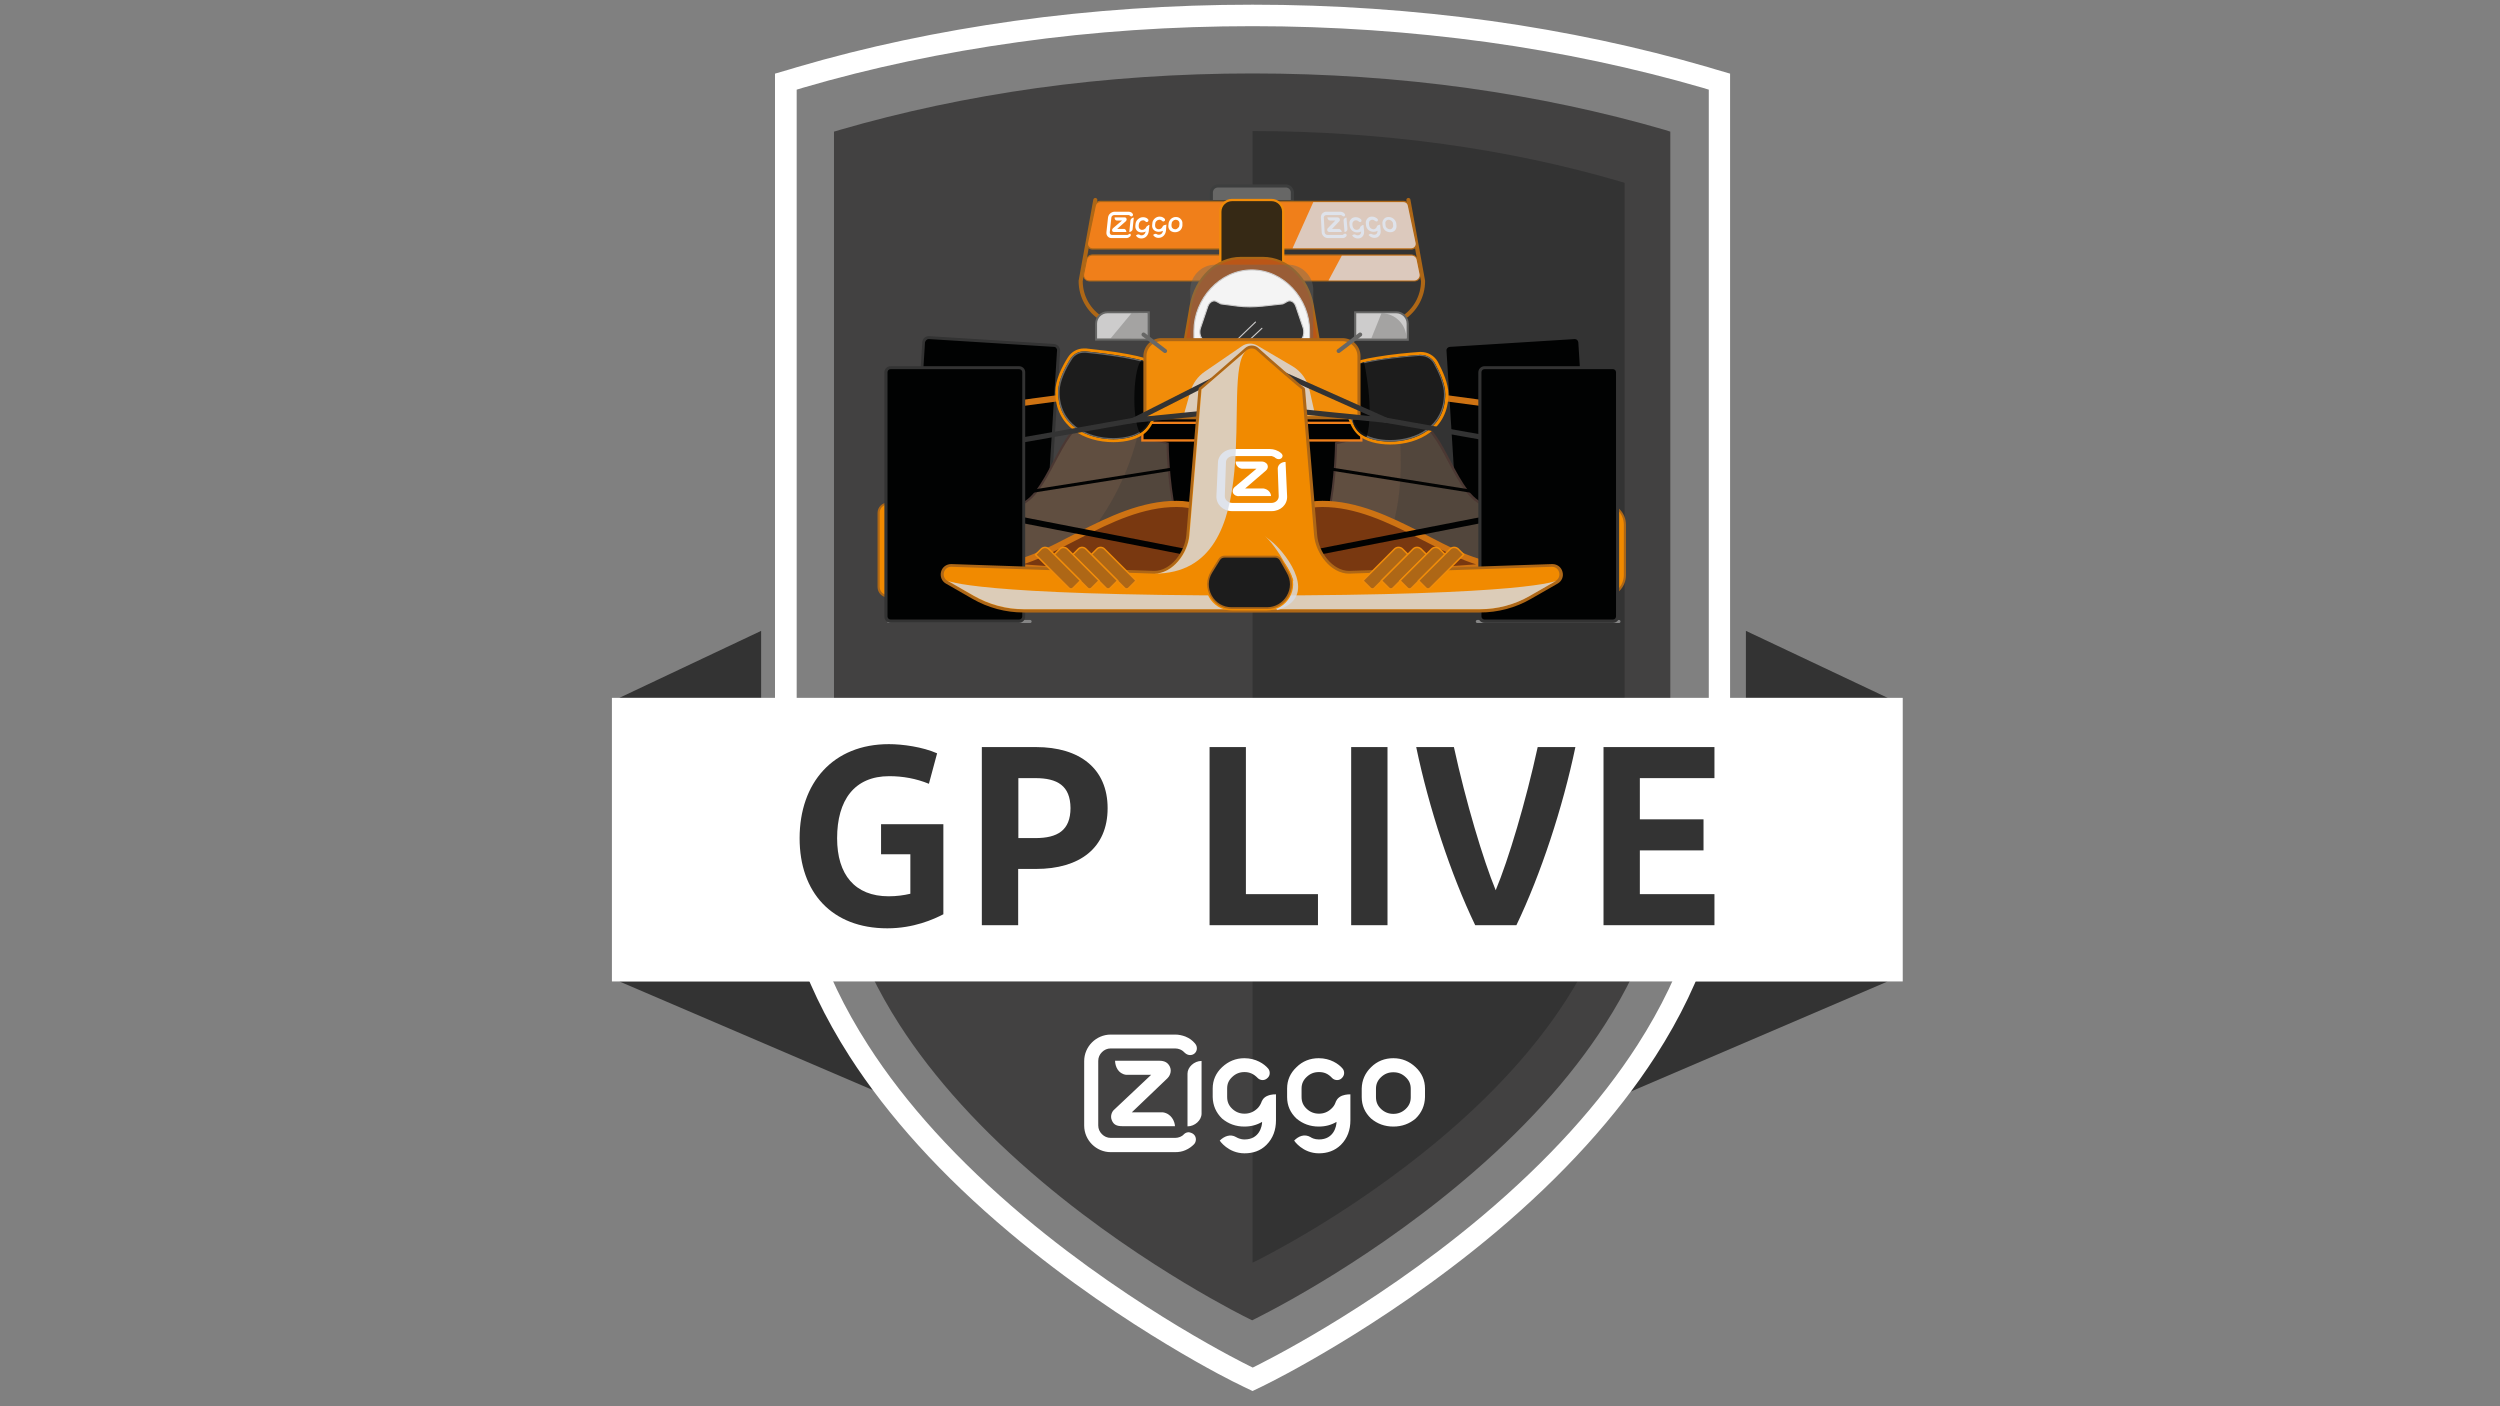 <?xml version="1.0" encoding="utf-8"?>
<!-- Generator: Adobe Illustrator 23.0.6, SVG Export Plug-In . SVG Version: 6.00 Build 0)  -->
<svg version="1.1" id="Laag_1" xmlns="http://www.w3.org/2000/svg" xmlns:xlink="http://www.w3.org/1999/xlink" x="0px" y="0px"
	 viewBox="0 0 1280 720" style="enable-background:new 0 0 1280 720;" xml:space="preserve">
<rect x="0" y="0" width="1280" height="720" fill="#808080" stroke="none"/>
<style type="text/css">
	.st0{fill:#333333;}
	.st1{fill:#424141;}
	.st2{fill:#FFFFFF;}
	.st3{fill:none;stroke:#AE6716;stroke-width:2.106;stroke-linecap:round;stroke-miterlimit:10;}
	.st4{fill:#676766;}
	.st5{fill:#3D3E3E;}
	.st6{fill:none;stroke:#858585;stroke-width:1.58;stroke-linecap:round;stroke-miterlimit:10;}
	.st7{fill:#010202;}
	.st8{fill:#F07F1A;}
	.st9{fill:#AE6716;}
	.st10{opacity:0.8;fill:#D7DCE6;}
	.st11{fill:#010202;stroke:#333333;stroke-width:1.179;stroke-miterlimit:10;}
	.st12{fill:#604E40;}
	.st13{fill:#4B3833;}
	.st14{opacity:0.3;fill:#333333;}
	.st15{fill:#793810;stroke:#CE7313;stroke-width:3.159;stroke-linejoin:round;stroke-miterlimit:10;}
	.st16{fill:none;stroke:#010202;stroke-width:3.073;stroke-miterlimit:10;}
	.st17{fill:#010202;stroke:#F07F1A;stroke-width:1.179;stroke-miterlimit:10;}
	.st18{fill:#362915;stroke:#F18C09;stroke-width:1.179;stroke-miterlimit:10;}
	.st19{fill:#BB5617;stroke:#AE6716;stroke-width:1.179;stroke-miterlimit:10;}
	.st20{fill:none;stroke:#CE7313;stroke-width:3.159;stroke-miterlimit:10;}
	.st21{fill:#1C1C1C;}
	.st22{fill:#F18A00;}
	.st23{opacity:0.8;fill:#010202;}
	.st24{opacity:0.4;fill:#676766;}
	.st25{fill:#F4F4F4;stroke:#CDCCCC;stroke-width:0.557;stroke-miterlimit:10;}
	.st26{fill:#333333;stroke:#CDCCCC;stroke-width:0.565;stroke-miterlimit:10;}
	.st27{fill:#333333;stroke:#CDCCCC;stroke-width:0.565;stroke-linecap:round;stroke-miterlimit:10;}
	.st28{fill:#F18C09;stroke:#AE6716;stroke-width:1.58;stroke-miterlimit:10;}
	.st29{fill:none;stroke:#010202;stroke-width:1.58;stroke-miterlimit:10;}
	.st30{fill:none;stroke:#333333;stroke-width:2.633;stroke-linecap:square;stroke-miterlimit:10;}
	.st31{fill:#CDCCCC;}
	.st32{fill:none;stroke:#676766;stroke-width:2.106;stroke-linecap:round;stroke-miterlimit:10;}
	.st33{fill:#F18A00;stroke:#F18A00;stroke-width:1.484;stroke-linejoin:round;stroke-miterlimit:10;}
	.st34{fill:#1C1C1C;stroke:#F18A00;stroke-width:1.484;stroke-miterlimit:10;}
	.st35{fill:#AE6716;stroke:#F18C09;stroke-width:0.766;stroke-miterlimit:10;}
</style>
<g>
	<g>
		<polygon class="st0" points="317.1,357.3 389.7,323 389.7,357.3 		"/>
		<polygon class="st0" points="966.5,357.3 893.9,323 893.9,357.3 		"/>
		<polygon class="st0" points="317.1,502.5 450.8,559.8 420.2,502.5 		"/>
		<polygon class="st0" points="966.5,502.5 832.8,559.8 863.3,502.5 		"/>
		<g>
			<path class="st1" d="M852.4,66.5c-32-9.3-65.9-16.5-100.8-21.4c-35.9-5-73.1-7.5-110.4-7.5c-37.3,0-74.5,2.5-110.4,7.5
				c-34.9,4.9-68.8,12.1-100.8,21.4l-3,0.9v352.4c0,35,11.3,70.2,33.5,104.8c17.6,27.4,42.2,54.5,73,80.4
				c27.3,23,54.6,40.8,72.7,51.7c19.6,11.8,32.6,18.2,33.1,18.4l1.8,0.9l1.8-0.9c0.5-0.3,13.5-6.6,33.1-18.4
				c18.1-10.9,45.4-28.7,72.7-51.7c30.8-25.9,55.4-52.9,73-80.4c22.2-34.5,33.5-69.8,33.5-104.8V67.4L852.4,66.5z"/>
		</g>
		<g>
			<g>
				<path class="st2" d="M641.3,13.4c40.7,0,81.2,2.8,120.4,8.2c38.1,5.3,75,13.2,109.9,23.3l3.3,1v374.8
					c0,38.2-12.3,76.6-36.5,114.3c-19.2,29.9-46,59.4-79.6,87.7c-29.8,25.1-59.6,44.5-79.3,56.4c-21.4,12.9-35.6,19.8-36.1,20.1
					l-2,1l-2-1c-0.6-0.3-14.7-7.2-36.1-20.1c-19.7-11.9-49.5-31.3-79.3-56.4c-33.6-28.3-60.4-57.7-79.6-87.7
					c-24.2-37.7-36.5-76.1-36.5-114.3V45.9l3.3-1c34.8-10.2,71.8-18,109.9-23.3C560,16.1,600.5,13.4,641.3,13.4 M641.3,2.4
					c-41.2,0-82.2,2.8-121.9,8.3c-38.6,5.4-76.1,13.3-111.4,23.7l-3.3,1l-7.9,2.3v8.2v374.8c0,40.3,12.9,80.7,38.2,120.2
					c19.8,30.8,47.3,61.1,81.8,90.1c30.3,25.5,60.6,45.3,80.7,57.4c21,12.7,35.4,19.8,37,20.5l0,0l0,0l2,1l4.8,2.3l4.8-2.3l2-1
					c1.6-0.8,15.8-7.8,37-20.6c20.1-12.1,50.4-31.9,80.7-57.4c34.4-29,61.9-59.3,81.8-90.1c25.4-39.4,38.2-79.9,38.2-120.2V45.9
					v-8.2l-7.9-2.3l-3.3-1c-35.4-10.3-72.8-18.3-111.4-23.7C723.5,5.2,682.5,2.4,641.3,2.4L641.3,2.4z"/>
			</g>
		</g>
		<g>
			<path class="st0" d="M641.3,646.5l1.6-0.8c0.5-0.2,12-5.9,29.5-16.4c16.1-9.7,40.4-25.6,64.7-46c27.4-23,49.3-47.1,64.9-71.5
				c19.8-30.7,29.8-62.1,29.8-93.2v-325l-2.7-0.8c-28.4-8.3-58.6-14.7-89.6-19c-31.9-4.4-65-6.7-98.2-6.7V646.5z"/>
		</g>
		<g>
			<g>
				<g>
					<rect x="580.4" y="268.6" class="st0" width="121.1" height="23.2"/>
					<g>
						<path class="st3" d="M711.8,166.9l6-3.7c6.7-4.1,10.8-11.4,10.8-19.3l-7.5-41.5"/>
						<path class="st3" d="M570.1,166.9l-6-3.7c-6.7-4.1-10.8-11.4-10.8-19.3l7.5-41.5"/>
					</g>
					<g>
						<path class="st4" d="M620.9,103.2c-0.4,0-0.8-0.4-0.8-0.8v-3.8c0-1.9,1.5-3.4,3.4-3.4h34.7c1.9,0,3.4,1.5,3.4,3.4v3.8
							c0,0.4-0.4,0.8-0.8,0.8H620.9z"/>
						<path class="st5" d="M658.3,96c1.5,0,2.6,1.2,2.6,2.6v3.8h-39.9v-3.8c0-1.5,1.2-2.6,2.6-2.6H658.3 M658.3,94.4h-34.7
							c-2.3,0-4.2,1.9-4.2,4.2v3.8c0,0.9,0.7,1.6,1.6,1.6h39.9c0.9,0,1.6-0.7,1.6-1.6v-3.8C662.5,96.3,660.6,94.4,658.3,94.4
							L658.3,94.4z"/>
					</g>
					<line class="st6" x1="455" y1="318.2" x2="527.4" y2="318.2"/>
					<line class="st6" x1="756.4" y1="318.2" x2="828.9" y2="318.2"/>
					<g>
						<g>
							<path class="st7" d="M531.7,305.1l-64-4c-1.4-0.1-2.5-1.3-2.4-2.7l7.7-123.2c0.1-1.3,1.2-2.4,2.6-2.4c0.1,0,0.1,0,0.2,0l64,4
								c1.4,0.1,2.5,1.3,2.4,2.7l-7.7,123.2c-0.1,1.3-1.2,2.4-2.6,2.4C531.8,305.1,531.8,305.1,531.7,305.1z"/>
							<path class="st0" d="M475.5,173.6L475.5,173.6c0,0,0.1,0,0.1,0l64,4c0.5,0,0.9,0.2,1.2,0.6c0.3,0.4,0.5,0.8,0.4,1.3
								l-7.7,123.2c-0.1,0.9-0.8,1.7-1.8,1.7c0,0-0.1,0-0.1,0l-64-4c-1-0.1-1.7-0.9-1.7-1.9l7.7-123.2
								C473.8,174.4,474.6,173.6,475.5,173.6 M475.5,172.1c-1.8,0-3.2,1.4-3.3,3.1l-7.7,123.2c-0.1,1.8,1.3,3.4,3.1,3.6l64,4
								c0.1,0,0.1,0,0.2,0c1.8,0,3.2-1.4,3.3-3.1l7.7-123.2c0.1-1.8-1.3-3.4-3.1-3.6l-64-4C475.7,172.1,475.6,172.1,475.5,172.1
								L475.5,172.1z"/>
						</g>
						<g>
							<path class="st7" d="M749.9,305.1c-1.3,0-2.5-1.1-2.6-2.4l-7.7-123.2c-0.1-1.4,1-2.6,2.4-2.7l64-4c0.1,0,0.1,0,0.2,0
								c1.3,0,2.5,1.1,2.6,2.4l7.7,123.2c0,0.7-0.2,1.3-0.6,1.9c-0.5,0.5-1.1,0.8-1.8,0.9l-64,4C750,305.1,750,305.1,749.9,305.1z"
								/>
							<path class="st0" d="M806.3,173.6c0.9,0,1.7,0.7,1.8,1.7l7.7,123.2c0,0.5-0.1,0.9-0.4,1.3c-0.3,0.4-0.7,0.6-1.2,0.6l-64,4
								c0,0-0.1,0-0.1,0c-0.9,0-1.7-0.7-1.8-1.7l-7.7-123.2c-0.1-1,0.7-1.8,1.7-1.9l64-4C806.2,173.6,806.3,173.6,806.3,173.6
								 M806.3,172.1c-0.1,0-0.1,0-0.2,0l-64,4c-1.8,0.1-3.3,1.7-3.1,3.6l7.7,123.2c0.1,1.8,1.6,3.1,3.3,3.1c0.1,0,0.1,0,0.2,0l64-4
								c1.8-0.1,3.3-1.7,3.1-3.6l-7.7-123.2C809.5,173.4,808.1,172.1,806.3,172.1L806.3,172.1z"/>
						</g>
					</g>
					<g>
						<path class="st8" d="M557.7,143.8c-0.9,0-1.7-0.4-2.3-1.1c-0.6-0.7-0.8-1.6-0.6-2.4l1.5-7.4c0.3-1.4,1.5-2.4,2.9-2.4h163.5
							c1.4,0,2.6,1,2.9,2.4l1.5,7.4c0.2,0.9,0,1.7-0.6,2.4c-0.6,0.7-1.4,1.1-2.3,1.1H557.7z"/>
						<path class="st9" d="M722.7,130.9c1.3,0,2.4,0.9,2.6,2.1l1.5,7.4c0.3,1.6-0.9,3.2-2.6,3.2H557.7c-1.7,0-2.9-1.5-2.6-3.2
							l1.5-7.4c0.2-1.2,1.3-2.1,2.6-2.1H722.7 M722.7,130.3H559.2c-1.5,0-2.8,1.1-3.1,2.6l-1.5,7.4c-0.2,0.9,0.1,1.9,0.7,2.6
							c0.6,0.7,1.5,1.2,2.5,1.2h166.4c1,0,1.9-0.4,2.5-1.2c0.6-0.7,0.8-1.7,0.7-2.6l-1.5-7.4C725.5,131.4,724.2,130.3,722.7,130.3
							L722.7,130.3z"/>
					</g>
					<path class="st10" d="M724.1,143.6h-43.9l6.8-12.7h35.7c1.3,0,2.4,0.9,2.6,2.1l1.5,7.4C727.1,142,725.8,143.6,724.1,143.6z"/>
					<g>
						<path class="st8" d="M559.3,127.5c-0.8,0-1.5-0.4-2-1c-0.5-0.6-0.7-1.4-0.5-2.2l4-19.1c0.3-1.2,1.3-2.1,2.6-2.1h155.3
							c1.2,0,2.3,0.9,2.6,2.1l4,19.1c0.2,0.8,0,1.6-0.5,2.2s-1.2,1-2,1H559.3z"/>
						<path class="st9" d="M718.5,103.5c1.1,0,2,0.7,2.2,1.8l4,19.1c0.3,1.4-0.8,2.7-2.2,2.7H559.3c-1.4,0-2.5-1.3-2.2-2.7l4-19.1
							c0.2-1,1.1-1.8,2.2-1.8H718.5 M718.5,102.8H563.3c-1.4,0-2.6,1-2.9,2.3l-4,19.1c-0.2,0.9,0,1.8,0.6,2.5
							c0.6,0.7,1.4,1.1,2.3,1.1h163.3c0.9,0,1.7-0.4,2.3-1.1c0.6-0.7,0.8-1.6,0.6-2.5l-4-19.1C721.2,103.8,719.9,102.8,718.5,102.8
							L718.5,102.8z"/>
					</g>
					<ellipse class="st11" cx="639.6" cy="235.8" rx="69.6" ry="45.7"/>
					<g>
						<g>
							<path class="st12" d="M518,292.4V259h0.6c9.2,0,15.3-11.5,21.2-22.7c4.6-8.7,8.9-16.9,14.6-19.7l0.2-0.1l43.2,10.5v0.5
								c0,0.2,0,16.9,3.9,36c3.9,19.4-3.7,28.5-4,28.8l-0.2,0.2H518z"/>
							<path class="st13" d="M554.7,217.1l42.5,10.3c0,0,0,16.7,3.9,36.1s-3.9,28.3-3.9,28.3h-78.6v-32.2
								C535.4,259.6,541.8,223.5,554.7,217.1 M554.6,215.9l-0.4,0.2c-5.9,2.9-10.2,11.2-14.9,20c-5.8,11-11.8,22.4-20.7,22.4h-1.2
								v1.2v32.2v1.2h1.2h78.6h0.5l0.4-0.4c0.3-0.4,8.1-9.7,4.1-29.3c-3.8-19-3.8-35.7-3.8-35.8v-0.9l-0.9-0.2L555,216L554.6,215.9
								L554.6,215.9z"/>
						</g>
						<path class="st14" d="M538.9,291.8h58.3c0,0,7.7-9,3.9-28.3s-3.9-36.1-3.9-36.1s-14.8-3.6-14.9-3.6
							C570.1,270.9,538.9,291.8,538.9,291.8z"/>
						<g>
							<path class="st12" d="M684.3,292.4l-0.2-0.2c-0.3-0.4-7.9-9.5-4-28.8c3.8-19,3.9-35.8,3.9-36v-0.5l43.2-10.5l0.2,0.1
								c5.7,2.9,10,11.1,14.6,19.7c5.9,11.2,12,22.7,21.2,22.7h0.6v33.4H684.3z"/>
							<path class="st13" d="M727.1,217.1c12.9,6.4,19.3,42.5,36.1,42.5v32.2h-78.6c0,0-7.7-9-3.9-28.3c3.9-19.3,3.9-36.1,3.9-36.1
								L727.1,217.1 M727.3,215.9l-0.4,0.1l-42.5,10.3l-0.9,0.2l0,0.9c0,0.2,0,16.9-3.8,35.8c-3.9,19.7,3.8,29,4.1,29.3l0.4,0.4h0.5
								h78.6h1.2v-1.2v-32.2v-1.2h-1.2c-8.8,0-14.9-11.4-20.7-22.4c-4.6-8.8-9-17.1-14.9-20L727.3,215.9L727.3,215.9z"/>
						</g>
						<path class="st14" d="M727.1,217.1c12.9,6.4,19.3,42.5,36.1,42.5v32.2h-61.5c10.1-13.8,17.9-32.3,14.8-72.1L727.1,217.1z"/>
						<g>
							<path class="st15" d="M510.7,289.6c25.3,0,56.9-31.6,91.7-31.6c34.8,0,7.9,38.7,7.9,38.7L510.7,289.6z"/>
							<path class="st15" d="M768.8,289.6c-25.3,0-56.9-31.6-91.7-31.6c-34.8,0-7.9,38.7-7.9,38.7L768.8,289.6z"/>
						</g>
					</g>
					<g>
						<line class="st16" x1="518.5" y1="265.3" x2="640.9" y2="289.2"/>
						<line class="st16" x1="640.9" y1="289.2" x2="763.3" y2="265.3"/>
					</g>
					<g>
						<path class="st17" d="M697,225.5h-33.5v-9h29.8c2,0,3.7,1.7,3.7,3.7V225.5z"/>
						<path class="st17" d="M618.4,225.5h-33.5v-5.3c0-2,1.7-3.7,3.7-3.7h29.8V225.5z"/>
					</g>
					<path class="st18" d="M651,102.4h-20.2c-3.3,0-6,2.7-6,6v26.2H657v-26.2C657,105.1,654.3,102.4,651,102.4z"/>
					<path class="st19" d="M646.6,132.1h-11.3c-12.4,0-23.1,10.2-25.6,24.4l-3.6,20.7h69.6l-3.6-20.7
						C669.7,142.3,659,132.1,646.6,132.1z"/>
					<g>
						<line class="st20" x1="515.3" y1="207.4" x2="543.6" y2="203.6"/>
						<line class="st20" x1="738.2" y1="203.6" x2="766.5" y2="207.4"/>
					</g>
					<g>
						<g>
							<g>
								<path class="st21" d="M570.1,225.6c-14.4,0-29-7.7-29-25c0-5.8,3.5-12.6,6.4-17.3c1.6-2.6,4.5-4.2,7.6-4.2
									c0.3,0,0.6,0,0.9,0c15.6,1.6,34.7,4.3,37,8.8l0.1,0.1l0,0.1c0.1,1,2.4,24.8-7.3,33C582.5,224,576.6,225.6,570.1,225.6
									C570.1,225.6,570.1,225.6,570.1,225.6z"/>
								<path class="st22" d="M555,179.9c0.3,0,0.5,0,0.8,0c10.4,1,34.1,3.9,36.4,8.4c0,0,2.4,24.3-7,32.4
									c-3.1,2.6-8.8,4.2-15.1,4.2c-12.9,0-28.3-6.6-28.3-24.3c0-5.7,3.6-12.6,6.3-16.9C549.6,181.3,552.2,179.9,555,179.9
									 M555,178.4c-3.4,0-6.4,1.7-8.2,4.5c-3,4.7-6.5,11.7-6.5,17.7c0,17.8,14.9,25.8,29.8,25.8c6.7,0,12.7-1.7,16.1-4.6
									c10-8.4,7.7-32.6,7.5-33.6l0-0.3l-0.1-0.3c-0.9-1.7-3.5-3.9-16.2-6.3c-7.4-1.4-15.7-2.3-21.4-2.9
									C555.7,178.4,555.4,178.4,555,178.4L555,178.4z"/>
							</g>
						</g>
						<g>
							<g>
								<path class="st21" d="M570.1,224.6c-13.9,0-27.9-7.4-27.9-24c0-5.6,3.4-12.1,6.2-16.7c1.4-2.3,3.9-3.7,6.7-3.7
									c0.3,0,0.5,0,0.8,0c21,2.1,34.4,5.1,36.1,8.2c0.1,1.4,2.1,24.4-6.9,32C582,223,576.4,224.6,570.1,224.6
									C570.1,224.6,570.1,224.6,570.1,224.6z"/>
								<path class="st4" d="M555,180.6c0.3,0,0.5,0,0.8,0c20.7,2.1,34.1,5,35.8,7.9c0.2,1.9,1.9,24.2-6.8,31.7
									c-2.9,2.5-8.6,4.1-14.7,4.1c-13.8,0-27.6-7.3-27.6-23.6c0-5.5,3.3-12,6.2-16.5C550,181.9,552.4,180.6,555,180.6 M555,179.9
									c-2.8,0-5.5,1.4-7,3.8c-2.7,4.3-6.3,11.1-6.3,16.9c0,17.7,15.3,24.3,28.3,24.3c6.3,0,12-1.6,15.1-4.2c9.5-8,7-32.4,7-32.4
									c-2.3-4.5-26-7.3-36.4-8.4C555.6,179.9,555.3,179.9,555,179.9L555,179.9z"/>
							</g>
						</g>
						<path class="st23" d="M584.6,184.5c-4,2-5.7,29.1-0.9,37.3c0,0,5-2.7,6.5-9.1c1.5-6.4-2.7-27.2-2.7-27.2L584.6,184.5z"/>
						<g>
							<g>
								<path class="st21" d="M711.7,226.8c-6.5,0-12.4-1.6-15.6-4.4c-9.7-8.2-7.4-32-7.3-33l0-0.1l0.1-0.1c2.3-4.6,21.9-7,38-8.2
									c0.2,0,0.5,0,0.7,0c3.3,0,6.3,1.8,7.9,4.7c2.4,4.5,5.3,10.9,5.3,16.2C740.8,219,726.2,226.8,711.7,226.8z"/>
								<path class="st22" d="M727.5,181.7c3,0,5.8,1.6,7.2,4.3c2.3,4.2,5.3,10.6,5.3,15.8c0,17.7-15.3,24.3-28.3,24.3
									c-6.3,0-12-1.6-15.1-4.2c-9.5-8-7-32.4-7-32.4c2.4-4.6,26.6-7,37.4-7.8C727.1,181.7,727.3,181.7,727.5,181.7 M727.5,180.2
									c-0.2,0-0.5,0-0.7,0c-5.8,0.4-14.4,1.2-21.9,2.5c-13,2.1-15.7,4.4-16.6,6.1l-0.1,0.3l0,0.3c-0.1,1-2.4,25.2,7.5,33.6
									c3.4,2.9,9.4,4.6,16.1,4.6c14.8,0,29.8-8,29.8-25.8c0-5.4-3-12-5.4-16.5C734.4,182.1,731.1,180.2,727.5,180.2L727.5,180.2z"
									/>
							</g>
						</g>
						<g>
							<g>
								<path class="st21" d="M711.7,225.7c-6.3,0-11.9-1.5-14.9-4.1c-9-7.6-7.1-30.6-6.9-32c1.7-3.1,15.6-5.9,37.1-7.5
									c0.2,0,0.4,0,0.6,0c2.9,0,5.5,1.6,6.9,4.1c2.4,4.4,5.2,10.6,5.2,15.6C739.7,218.3,725.7,225.7,711.7,225.7z"/>
								<path class="st4" d="M727.5,182.3c2.8,0,5.3,1.5,6.6,3.9c2.4,4.3,5.2,10.5,5.2,15.5c0,16.3-13.9,23.6-27.6,23.6
									c-6.1,0-11.8-1.6-14.7-4.1c-8.8-7.4-7-29.8-6.8-31.7c1.8-3,15.5-5.7,36.8-7.3C727.2,182.3,727.4,182.3,727.5,182.3
									 M727.5,181.7c-0.2,0-0.4,0-0.6,0c-10.7,0.8-35,3.1-37.4,7.8c0,0-2.4,24.3,7,32.4c3.1,2.6,8.8,4.2,15.1,4.2
									c12.9,0,28.3-6.6,28.3-24.3c0-5.2-2.9-11.6-5.3-15.8C733.3,183.3,730.5,181.7,727.5,181.7L727.5,181.7z"/>
							</g>
						</g>
						<path class="st23" d="M694.4,186.6l4-1.1c0,0,5.5,24.6,1.3,38.3c0,0-7.3-2.1-7.3-10.8S694.4,186.6,694.4,186.6z"/>
					</g>
					<g>
						<path class="st24" d="M668.7,181.4h-55.6c-2,0-3.7-1.6-3.7-3.7v-29.3c0-7.1,5.8-12.9,12.9-12.9h37.2c7.1,0,12.9,5.8,12.9,12.9
							v29.3C672.4,179.7,670.7,181.4,668.7,181.4z"/>
						<path class="st25" d="M662.1,181.7h-42.3c-4.7,0-8.5-3.8-8.5-8.5v-3.8c0-16.4,13.3-31.2,29.6-31.2h0
							c16.4,0,29.6,14.8,29.6,31.2v3.8C670.5,177.9,666.8,181.7,662.1,181.7z"/>
						<path class="st26" d="M667.2,167.8l-3.7-10.9c-0.8-2.4-2.8-3.5-4.5-2.5c-0.7,0.4-1.5,0.9-2.2,1.2c-17.3,2-17.3,2-31.7,0
							c-0.8-0.4-1.5-0.8-2.2-1.2c-1.6-1-3.7,0.2-4.5,2.5l-3.7,10.9c-0.7,1.9-0.4,4.1,0.6,5.4c7.9,10.4,25.7,10.4,25.7,10.4
							s17.7,0,25.7-10.4C667.6,171.9,667.8,169.7,667.2,167.8z"/>
						<line class="st27" x1="631.9" y1="175.4" x2="642.8" y2="164.9"/>
						<line class="st27" x1="638.3" y1="175.4" x2="646.1" y2="168.1"/>
					</g>
					<path class="st28" d="M695.7,213.9H586.2v-31.5c0-4.7,3.8-8.5,8.5-8.5h92.6c4.7,0,8.5,3.8,8.5,8.5V213.9z"/>
					<path class="st10" d="M673.4,212.7l-3-13.3c-1.1-4.9-4.2-9.2-8.5-11.8l-18.2-10.7c-2.4-1.4-5.5-1.3-7.8,0.3l-19.1,13.1
						c-3.5,2.4-6.1,6-7.3,10.1l-3.5,12.4l33.7-0.1L673.4,212.7z"/>
					<g>
						<path class="st22" d="M820.6,305.2v-47.4h0.5c6,0,10.8,4.9,10.8,10.8v25.8c0,6-4.9,10.8-10.8,10.8H820.6z"/>
						<path class="st9" d="M821.1,258.3c5.7,0,10.3,4.6,10.3,10.3v25.8c0,5.7-4.6,10.3-10.3,10.3h0L821.1,258.3L821.1,258.3
							 M821.1,257.3H820v1.1l0,46.4v1.1h1.1c6.3,0,11.4-5.1,11.4-11.4v-25.8C832.5,262.4,827.4,257.3,821.1,257.3L821.1,257.3z"/>
					</g>
					<g>
						<path class="st22" d="M454.6,305.2c-2.6,0-4.7-2.1-4.7-4.7v-38c0-2.6,2.1-4.7,4.7-4.7h6.6v47.4H454.6z"/>
						<path class="st9" d="M460.7,258.3v46.4h-6.1c-2.3,0-4.2-1.9-4.2-4.2v-38c0-2.3,1.9-4.2,4.2-4.2H460.7 M461.8,257.3h-1.1h-6.1
							c-2.9,0-5.3,2.4-5.3,5.3v38c0,2.9,2.4,5.3,5.3,5.3h6.1h1.1v-1.1v-46.4V257.3L461.8,257.3z"/>
					</g>
					<g>
						<line class="st29" x1="517.9" y1="253.2" x2="615.8" y2="237.7"/>
						<line class="st29" x1="763.9" y1="253.2" x2="666" y2="237.7"/>
					</g>
					<g>
						<polyline class="st30" points="641,184.5 709.8,215.2 658.3,210 						"/>
						<line class="st30" x1="709.8" y1="215.2" x2="764.6" y2="224.9"/>
					</g>
					<g>
						<polyline class="st30" points="641,184.5 580.4,215.2 631.9,210 						"/>
						<line class="st30" x1="580.4" y1="215.2" x2="525.6" y2="224.9"/>
					</g>
					<g>
						<g>
							<g>
								<path class="st31" d="M693.9,173.8v-13.9h21c3.2,0,5.8,2.6,5.8,5.8v8.1H693.9z"/>
								<path class="st4" d="M714.9,160.4c2.9,0,5.3,2.4,5.3,5.3v7.6h-25.8v-12.9H714.9 M714.9,159.4h-20.5h-1.1v1.1v12.9v1.1h1.1
									h25.8h1.1v-1.1v-7.6C721.2,162.2,718.4,159.4,714.9,159.4L714.9,159.4z"/>
							</g>
							<path class="st24" d="M707.3,160.4l-5.2,12.9h18v0C720.1,166.2,714.4,160.4,707.3,160.4z"/>
							<line class="st32" x1="685.4" y1="179.7" x2="696.4" y2="171.3"/>
						</g>
						<g>
							<g>
								<path class="st31" d="M561.2,173.8v-8.1c0-3.2,2.6-5.8,5.8-5.8h21v13.9H561.2z"/>
								<path class="st4" d="M587.5,160.4v12.9h-25.8v-7.6c0-2.9,2.4-5.3,5.3-5.3H587.5 M588.5,159.4h-1.1H567
									c-3.5,0-6.3,2.8-6.3,6.3v7.6v1.1h1.1h25.8h1.1v-1.1v-12.9V159.4L588.5,159.4z"/>
							</g>
							<polygon class="st24" points="579.3,160.4 568.6,173.3 587.5,173.2 587.5,160.5 							"/>
							<line class="st32" x1="596.5" y1="179.7" x2="585.5" y2="171.3"/>
						</g>
					</g>
					<g>
						<g>
							<path class="st7" d="M456,318.1c-1.3,0-2.4-1.1-2.4-2.4v-125c0-1.3,1.1-2.4,2.4-2.4h65.7c1.3,0,2.4,1.1,2.4,2.4v125
								c0,1.3-1.1,2.4-2.4,2.4H456z"/>
							<path class="st0" d="M521.8,189c0.9,0,1.6,0.7,1.6,1.6v125c0,0.9-0.7,1.6-1.6,1.6H456c-0.9,0-1.6-0.7-1.6-1.6v-125
								c0-0.9,0.7-1.6,1.6-1.6H521.8 M521.8,187.5H456c-1.8,0-3.2,1.4-3.2,3.2v125c0,1.8,1.4,3.2,3.2,3.2h65.7
								c1.8,0,3.2-1.4,3.2-3.2v-125C525,188.9,523.5,187.5,521.8,187.5L521.8,187.5z"/>
						</g>
						<g>
							<path class="st7" d="M760.1,318.1c-1.3,0-2.4-1.1-2.4-2.4v-125c0-1.3,1.1-2.4,2.4-2.4h65.7c1.3,0,2.4,1.1,2.4,2.4v125
								c0,1.3-1.1,2.4-2.4,2.4H760.1z"/>
							<path class="st0" d="M825.8,189c0.9,0,1.6,0.7,1.6,1.6v125c0,0.9-0.7,1.6-1.6,1.6h-65.7c-0.9,0-1.6-0.7-1.6-1.6v-125
								c0-0.9,0.7-1.6,1.6-1.6H825.8 M825.8,187.5h-65.7c-1.8,0-3.2,1.4-3.2,3.2v125c0,1.8,1.4,3.2,3.2,3.2h65.7
								c1.8,0,3.2-1.4,3.2-3.2v-125C829,188.9,827.6,187.5,825.8,187.5L825.8,187.5z"/>
						</g>
					</g>
					<g>
						<path class="st22" d="M524.2,312.6c-9.1,0-18-2.4-25.9-6.9l-13.6-7.8c-1.9-1.1-2.7-3.1-2.2-5.2c0.6-2.1,2.3-3.4,4.4-3.4
							l104,3.5c9,0,16.5-10,17.2-19l6.2-74.6c0-0.3,0.2-0.5,0.5-0.6c1-0.6,9.9-8.3,23.2-20c0.8-0.7,1.8-1.1,2.9-1.1
							c1.1,0,2.1,0.4,2.9,1.1c6.3,5.7,21.9,19.2,23.1,20c0.2,0.1,0.4,0.3,0.4,0.6l6.2,74.6c0.7,8.9,8.2,19,17.2,19l104-3.5
							c2.2,0,3.9,1.3,4.5,3.4c0.6,2.1-0.3,4.1-2.2,5.2l-13.6,7.8c-7.9,4.5-16.8,6.9-25.9,6.9H524.2z"/>
						<path class="st9" d="M640.9,178.4c0.9,0,1.7,0.3,2.4,0.9c6.3,5.7,23,20.1,23.3,20.1l6.2,74.6c0.8,9.3,8.6,19.7,17.9,19.7
							c0,0,0,0,0,0l103.9-3.5c0,0,0,0,0,0c3.9,0,5.3,5.2,1.9,7.2l-13.6,7.8c-7.8,4.4-16.5,6.8-25.5,6.8H640.9H524.2
							c-8.9,0-17.7-2.3-25.5-6.8l-13.6-7.8c-3.4-2-2-7.2,1.9-7.2c0,0,0,0,0,0l103.9,3.5c0,0,0,0,0,0c9.4,0,17.2-10.3,17.9-19.7
							l6.2-74.6c0.5,0,17-14.5,23.4-20.2C639.2,178.7,640.1,178.4,640.9,178.4 M640.9,176.9c-1.3,0-2.5,0.5-3.4,1.3
							c-13,11.5-21.8,19.1-23,19.9c-0.5,0.2-0.8,0.7-0.9,1.3l-6.2,74.6c-0.7,8.6-7.9,18.3-16.4,18.3l-103.9-3.5c0,0,0,0-0.1,0
							c-2.5,0-4.6,1.6-5.2,4c-0.6,2.4,0.4,4.8,2.5,6l13.6,7.8c8,4.6,17,7,26.2,7h116.8h116.8c9.2,0,18.3-2.4,26.2-7l13.6-7.8
							c2.1-1.2,3.2-3.6,2.5-6c-0.6-2.4-2.7-4-5.2-4c0,0-0.1,0-0.1,0l-103.9,3.5c-8.5,0-15.7-9.6-16.4-18.3l-6.2-74.6
							c0-0.5-0.4-1-0.8-1.2c-1.5-1.1-17-14.4-23-19.9C643.5,177.4,642.2,176.9,640.9,176.9L640.9,176.9z"/>
					</g>
					<path class="st10" d="M654,312.4c21.4-6.7,5.1-28.1-2-34.4c-7.9-7-18.1-10.5-19.4,1s12.8,23.1,12.8,23.1L654,312.4z"/>
					<g>
						<path class="st2" d="M650.8,254c-0.1-2-1.8-3.6-3.9-3.9h-9.4l10.7-9.2c0.9-0.8,1.2-2,0.7-3c-0.6-1.1-1.9-1.7-3.2-1.6h-13
							c-0.2,1.7,1.1,3.3,3.1,3.7h7.5l-11.3,9.5c-0.8,0.8-1.1,1.9-0.7,2.9c0.5,1.1,1.8,1.8,3.2,1.6H650.8z"/>
						<path class="st2" d="M627.1,253.9c-0.1,1.9,1.6,3.5,3.7,3.6c0,0,0,0,0,0H651c2.1,0,3.8-1.6,3.7-3.5c0,0,0,0,0,0l-0.5-14.2
							c0.1-1.9,1.9-3.3,4-3.3l0.8,17.6c0.2,4.2-3.3,7.6-7.9,7.6c0,0,0,0,0,0h-20.3c-4.6,0-8.1-3.4-8-7.6c0,0,0,0,0,0l0.8-17.5
							c0.2-3.7,3.7-6.7,7.9-6.7c0,0,0,0,0,0h18.7c1,0,2,0.2,2.9,0.5c1.1,0.4,2.1,0.9,2.9,1.7c0.4,0.3,0.6,0.8,0.7,1.2
							c0,1-0.8,1.8-2,1.8l0,0c-0.5,0-1.1-0.2-1.5-0.5c-0.4-0.4-0.9-0.7-1.5-0.9c-0.5-0.2-0.9-0.3-1.4-0.2h-18.9
							c-2,0-3.7,1.4-3.7,3.2c0,0,0,0,0,0L627.1,253.9z"/>
					</g>
					<g>
						<g>
							<path class="st2" d="M689.2,119.8c0.2,0.2,0.3,0.4,0.3,0.6c0,0.2-0.1,0.4-0.2,0.6c-0.2,0.2-0.5,0.5-0.9,0.7
								c-0.3,0.2-0.7,0.2-1.1,0.2h-3.7h-3.7c-0.8,0-1.6-0.3-2.2-0.9c-0.6-0.6-1-1.3-1-2.2l-0.2-3.7l-0.2-3.7c0-0.8,0.2-1.6,0.7-2.1
								c0.5-0.5,1.2-0.9,2-0.9h3.6h3.6c0.4,0,0.8,0.1,1.1,0.2c0.5,0.2,0.8,0.4,1.1,0.8c0.1,0.1,0.3,0.3,0.3,0.6c0,0.2,0,0.4-0.2,0.6
								c-0.1,0.2-0.3,0.2-0.5,0.2c-0.2,0-0.4-0.1-0.6-0.2c-0.2-0.2-0.3-0.3-0.6-0.4c-0.2-0.1-0.4-0.1-0.5-0.1h-3.6h-3.6
								c-0.4,0-0.7,0.2-1,0.4c-0.2,0.3-0.4,0.6-0.3,1l0.2,3.7l0.2,3.7c0,0.4,0.2,0.8,0.5,1c0.3,0.3,0.6,0.4,1,0.4h3.7h3.7
								c0.2,0,0.4,0,0.5-0.1c0.1-0.1,0.3-0.2,0.4-0.3c0.1-0.2,0.3-0.2,0.5-0.2C688.8,119.6,689,119.6,689.2,119.8z M687,118.8
								c-0.1-0.6-0.5-1.5-1.5-1.6H682l3.7-3.9c0.2-0.2,0.5-0.7,0.2-1.3c-0.3-0.5-0.6-0.7-1.3-0.7h-5c0.1,0.7,0.4,1.5,1.3,1.6h2.8
								l-3.9,4c-0.2,0.2-0.4,0.7-0.2,1.2c0.2,0.5,0.6,0.7,1.2,0.7H687z M698.1,115.2l0.3,3c0.1,1.1-0.1,2.1-0.8,2.9
								c-0.6,0.7-1.5,1-2.4,1c-1.9,0-2.9-1.5-2.9-1.5c0.5-0.5,1.1-0.8,1.8-0.4c0.1,0.1,0.5,0.3,1,0.3c1.7,0,1.9-1.6,1.8-2
								c-0.6,0.4-1.2,0.5-2,0.5h0c-1,0-1.8-0.3-2.6-0.9l0,0c-0.7-0.7-1.2-1.5-1.3-2.5c0-0.2-0.1-0.8-0.1-1c-0.1-0.9,0.2-1.8,0.8-2.4
								c0.6-0.7,1.5-1,2.4-1h0h0c1.3,0,2.3,0.6,2.8,1.2c0.1,0.1,0.2,0.3,0.2,0.5c0,0.2,0,0.4-0.2,0.6c-0.1,0.1-0.3,0.2-0.5,0.2
								c-0.2,0-0.4-0.1-0.6-0.2c-0.5-0.5-1-0.7-1.6-0.7c-0.5,0-1,0.2-1.3,0.6c-0.4,0.4-0.5,0.8-0.5,1.3c0,0.2,0.1,0.7,0.1,1
								c0.1,0.5,0.3,1,0.7,1.4c0.4,0.4,0.9,0.6,1.4,0.6c0.5,0,1-0.2,1.4-0.6c0.2-0.2,0.3-0.4,0.4-0.7c0.1-0.2,0.2-0.6,0.7-0.8
								C697.6,115.1,698.1,115.2,698.1,115.2z M705.6,115.3c-0.5,0.2-0.6,0.6-0.7,0.8c-0.1,0.3-0.2,0.5-0.4,0.7
								c-0.4,0.4-0.8,0.6-1.3,0.6c-0.5,0-1-0.2-1.5-0.6c-0.4-0.4-0.6-0.8-0.7-1.4c0-0.2-0.1-0.7-0.1-1c0-0.5,0.1-1,0.4-1.3
								c0.4-0.4,0.8-0.6,1.3-0.6c0.5,0,1,0.2,1.6,0.7c0.1,0.1,0.4,0.2,0.6,0.2c0.2,0,0.4-0.1,0.5-0.2c0.1-0.1,0.2-0.3,0.2-0.6
								c0-0.2-0.1-0.4-0.2-0.5c-0.5-0.5-1.5-1.2-2.8-1.2h0h0c-1,0-1.8,0.3-2.4,1c-0.6,0.7-0.9,1.5-0.8,2.4c0,0.1,0.1,0.8,0.1,1
								c0.1,1,0.5,1.8,1.3,2.5l0,0c0.8,0.6,1.6,0.9,2.6,0.9h0c0.7,0,1.4-0.2,2-0.5c0,0.5-0.1,2-1.8,2c-0.5,0-0.9-0.2-1-0.3
								c-0.7-0.4-1.4-0.1-1.8,0.4c0,0,1.1,1.5,3,1.5c1,0,1.8-0.3,2.4-1c0.7-0.8,0.9-1.7,0.8-2.9l-0.3-3
								C706.5,115.2,706,115.1,705.6,115.3z M714.9,114.5c-0.1-0.9-0.6-1.8-1.3-2.4c-0.8-0.7-1.7-1-2.6-1h0h0c-1,0-1.8,0.3-2.4,1
								c-0.6,0.7-0.9,1.5-0.8,2.4c0,0.1,0.1,0.8,0.1,1c0.1,1,0.6,1.8,1.3,2.5l0,0c0.8,0.6,1.7,0.9,2.6,0.9h0c1,0,1.8-0.3,2.4-0.9
								l0,0c0.6-0.7,0.9-1.5,0.8-2.5C715,115.3,714.9,114.7,714.9,114.5 M711.6,117.4c-0.5,0-1-0.2-1.5-0.6
								c-0.4-0.4-0.7-0.8-0.7-1.4c0-0.2-0.1-0.7-0.1-1c-0.1-0.5,0.1-1,0.4-1.3c0.3-0.4,0.8-0.6,1.3-0.6c0.5,0,1,0.2,1.5,0.6
								c0.4,0.4,0.7,0.8,0.7,1.3c0,0.2,0.1,0.7,0.1,1c0.1,0.5-0.1,1-0.4,1.3C712.6,117.2,712.2,117.4,711.6,117.4 M689.4,111.4
								c-0.8,0-1.5,0.7-1.5,1.4l0.5,6c0.8,0,1.5-0.7,1.5-1.5L689.4,111.4z"/>
						</g>
						<g>
							<path class="st2" d="M578.8,119.8c0.1,0.2,0.2,0.4,0.2,0.6c0,0.2-0.2,0.4-0.3,0.6c-0.3,0.2-0.6,0.5-1,0.7
								c-0.4,0.2-0.8,0.2-1.2,0.2h-3.7h-3.7c-0.8,0-1.5-0.3-2-0.9c-0.5-0.6-0.7-1.3-0.6-2.2l0.4-3.7l0.4-3.7
								c0.1-0.8,0.5-1.6,1.1-2.1c0.6-0.5,1.4-0.9,2.2-0.9h3.6h3.6c0.4,0,0.8,0.1,1.1,0.2c0.5,0.2,0.7,0.4,1,0.8
								c0.1,0.1,0.2,0.3,0.2,0.6c0,0.2-0.1,0.4-0.3,0.6c-0.2,0.2-0.4,0.2-0.6,0.2c-0.2,0-0.4-0.1-0.5-0.2c-0.2-0.2-0.3-0.3-0.5-0.4
								c-0.2-0.1-0.3-0.1-0.5-0.1h-3.6h-3.6c-0.4,0-0.8,0.2-1,0.4c-0.3,0.3-0.5,0.6-0.5,1l-0.4,3.7l-0.4,3.7c0,0.4,0.1,0.8,0.3,1
								c0.2,0.3,0.6,0.4,1,0.4h3.7h3.7c0.2,0,0.4,0,0.6-0.1c0.2-0.1,0.3-0.2,0.5-0.3c0.2-0.2,0.4-0.2,0.6-0.2
								C578.5,119.6,578.7,119.6,578.8,119.8z M576.7,118.8c0-0.6-0.3-1.5-1.2-1.6H572l4.4-3.9c0.2-0.2,0.6-0.7,0.4-1.3
								c-0.2-0.5-0.5-0.7-1.1-0.7h-5c-0.1,0.7,0.2,1.5,1,1.6h2.8l-4.7,4c-0.2,0.2-0.5,0.7-0.4,1.2c0.1,0.5,0.5,0.7,1.1,0.7H576.7z
								 M588.5,115.2l-0.3,3c-0.1,1.1-0.5,2.1-1.3,2.9c-0.7,0.7-1.6,1-2.6,1c-1.9,0-2.7-1.5-2.7-1.5c0.5-0.5,1.3-0.8,1.9-0.4
								c0.1,0.1,0.4,0.3,0.9,0.3c1.7,0,2.1-1.6,2.2-2c-0.6,0.4-1.3,0.5-2.1,0.5h0c-1,0-1.8-0.3-2.4-0.9l0,0
								c-0.6-0.7-0.9-1.5-0.8-2.5c0-0.2,0.1-0.8,0.1-1c0.1-0.9,0.5-1.8,1.3-2.4c0.8-0.7,1.6-1,2.6-1h0h0c1.3,0,2.2,0.6,2.6,1.2
								c0.1,0.1,0.1,0.3,0.1,0.5c0,0.2-0.1,0.4-0.3,0.6c-0.2,0.1-0.4,0.2-0.6,0.2c-0.2,0-0.4-0.1-0.5-0.2c-0.4-0.5-0.9-0.7-1.4-0.7
								c-0.5,0-1,0.2-1.4,0.6c-0.4,0.4-0.6,0.8-0.7,1.3c0,0.2-0.1,0.7-0.1,1c0,0.5,0.1,1,0.4,1.4c0.4,0.4,0.8,0.6,1.4,0.6
								c0.5,0,1-0.2,1.5-0.6c0.2-0.2,0.4-0.4,0.5-0.7c0.1-0.2,0.3-0.6,0.8-0.8C588,115.1,588.5,115.2,588.5,115.2z M596,115.3
								c-0.5,0.2-0.7,0.6-0.8,0.8c-0.1,0.3-0.3,0.5-0.5,0.7c-0.4,0.4-0.9,0.6-1.4,0.6c-0.5,0-1-0.2-1.4-0.6
								c-0.4-0.4-0.5-0.8-0.5-1.4c0-0.2,0-0.7,0.1-1c0-0.5,0.3-1,0.7-1.3c0.4-0.4,0.9-0.6,1.4-0.6c0.5,0,1,0.2,1.5,0.7
								c0.1,0.1,0.3,0.2,0.5,0.2c0.2,0,0.4-0.1,0.6-0.2c0.2-0.1,0.3-0.3,0.3-0.6c0-0.2,0-0.4-0.1-0.5c-0.4-0.5-1.3-1.2-2.6-1.2h0h0
								c-1,0-1.8,0.3-2.6,1c-0.7,0.7-1.2,1.5-1.2,2.4c0,0.1-0.1,0.8-0.1,1c-0.1,1,0.2,1.8,0.9,2.5l0,0c0.7,0.6,1.5,0.9,2.5,0.9h0
								c0.7,0,1.4-0.2,2.1-0.5c0,0.5-0.4,2-2.2,2c-0.5,0-0.8-0.2-0.9-0.3c-0.6-0.4-1.4-0.1-1.9,0.4c0,0,0.8,1.5,2.7,1.5
								c1,0,1.8-0.3,2.6-1c0.8-0.8,1.2-1.7,1.3-2.9l0.2-3C597,115.2,596.4,115.1,596,115.3z M605.4,114.5c0.1-0.9-0.3-1.8-0.9-2.4
								c-0.7-0.7-1.5-1-2.4-1h0h0c-1,0-1.8,0.3-2.6,1c-0.7,0.7-1.1,1.5-1.2,2.4c0,0.1-0.1,0.8-0.1,1c-0.1,1,0.2,1.8,0.9,2.5l0,0
								c0.7,0.6,1.5,0.9,2.5,0.9h0c1,0,1.8-0.3,2.6-0.9l0,0c0.7-0.7,1.1-1.5,1.2-2.5C605.4,115.3,605.4,114.7,605.4,114.5
								 M601.7,117.4c-0.5,0-1-0.2-1.4-0.6c-0.4-0.4-0.5-0.8-0.5-1.4c0-0.2,0-0.7,0.1-1c0-0.5,0.3-1,0.7-1.3
								c0.4-0.4,0.9-0.6,1.4-0.6c0.5,0,1,0.2,1.4,0.6c0.4,0.4,0.5,0.8,0.5,1.3c0,0.2,0,0.7-0.1,1c0,0.5-0.2,1-0.7,1.3
								C602.7,117.2,602.2,117.4,601.7,117.4 M580.5,111.4c-0.8,0-1.6,0.7-1.7,1.4l-0.6,6c0.8,0,1.7-0.7,1.7-1.5L580.5,111.4z"/>
						</g>
					</g>
					<path class="st10" d="M722.6,127.1h-60.8l10.6-23.6h46.2c1.1,0,2,0.7,2.2,1.8l4,19.1C725.1,125.8,724,127.1,722.6,127.1z"/>
					<path class="st10" d="M485.1,297.3l13.6,7.8c7.8,4.4,16.5,6.8,25.5,6.8h116.8h116.8c8.9,0,17.7-2.3,25.5-6.8l13.6-7.8
						c0,0-13,7.6-155.8,7.6S485.1,297.3,485.1,297.3z"/>
					<path class="st10" d="M637.9,179.8c-13.4,11.9,13.3,113.9-46.9,113.9c9.4,0,17.2-10.3,18-19.7l6.2-74.6"/>
					<path class="st33" d="M639.8,270.9c-7.5,0-17.8,17-21.6,26.2l21.6-0.1l21.6,0.1C657.6,287.9,647.3,270.9,639.8,270.9z"/>
					<path class="st34" d="M620,292.5l1.2-2c2.3-3.7,6.4-6,10.7-6h15.7c4.5,0,8.7,2.4,11,6.4l1.1,2c4.8,8.4-1.3,18.9-11,18.9h-18.1
						C620.8,311.8,614.7,300.9,620,292.5z"/>
					<g>
						<path class="st21" d="M630.7,311.4c-4.5,0-8.5-2.3-10.6-6.3s-2.1-8.5,0.3-12.3l3.9-6.3c0.6-0.9,1.6-1.5,2.7-1.5h25.9
							c1.1,0,2.2,0.6,2.7,1.6l3.7,6.6c2.2,3.8,2.2,8.3-0.1,12.1s-6.1,6.1-10.5,6.1H630.7z"/>
						<path class="st9" d="M652.9,285.5c1,0,1.8,0.5,2.3,1.3l3.7,6.6c2.1,3.7,2.1,8-0.1,11.7c-2.1,3.6-5.9,5.8-10.1,5.8h-18.1
							c-4.3,0-8.1-2.2-10.2-6c-2.1-3.8-2-8.2,0.3-11.8l3.9-6.3c0.5-0.8,1.3-1.3,2.3-1.3H652.9 M652.9,284.5h-25.9
							c-1.3,0-2.4,0.6-3.1,1.7l-3.9,6.3c-5.2,8.4,0.8,19.3,10.7,19.3h18.1c9.7,0,15.8-10.5,11-18.9l-3.7-6.6
							C655.4,285.2,654.2,284.5,652.9,284.5L652.9,284.5z"/>
					</g>
				</g>
			</g>
			<g>
				<g>
					<path class="st35" d="M565.5,281.1l16.2,16.2l-3.8,3.8c-0.6,0.6-1.5,0.6-2.1,0L558.7,284l2.9-2.9
						C562.6,280,564.4,280,565.5,281.1z"/>
					<path class="st35" d="M556,281.1l16.2,16.2l-3.8,3.8c-0.6,0.6-1.5,0.6-2.1,0L549.2,284l2.9-2.9C553.1,280,554.9,280,556,281.1z
						"/>
					<path class="st35" d="M546.5,281.1l16.2,16.2l-3.8,3.8c-0.6,0.6-1.5,0.6-2.1,0L539.7,284l2.9-2.9
						C543.6,280,545.4,280,546.5,281.1z"/>
					<path class="st35" d="M537,281.1l16.2,16.2l-3.8,3.8c-0.6,0.6-1.5,0.6-2.1,0L530.2,284l2.9-2.9C534.2,280,535.9,280,537,281.1z
						"/>
				</g>
				<g>
					<path class="st35" d="M714,281.1l-16.2,16.2l3.8,3.8c0.6,0.6,1.5,0.6,2.1,0l17.2-17.2l-2.9-2.9C716.9,280,715.1,280,714,281.1z
						"/>
					<path class="st35" d="M723.5,281.1l-16.2,16.2l3.8,3.8c0.6,0.6,1.5,0.6,2.1,0l17.2-17.2l-2.9-2.9
						C726.3,280,724.6,280,723.5,281.1z"/>
					<path class="st35" d="M733,281.1l-16.2,16.2l3.8,3.8c0.6,0.6,1.5,0.6,2.1,0l17.2-17.2l-2.9-2.9C735.8,280,734.1,280,733,281.1z
						"/>
					<path class="st35" d="M742.5,281.1l-16.2,16.2l3.8,3.8c0.6,0.6,1.5,0.6,2.1,0l17.2-17.2l-2.9-2.9
						C745.3,280,743.6,280,742.5,281.1z"/>
				</g>
			</g>
		</g>
		<path class="st2" d="M611.3,580.9c0.7,0.7,1,1.6,1,2.5c0,1.1-0.5,2-1,2.5c-1.1,1.1-2.5,2.2-4.4,3c-1.6,0.7-3.3,1-5.2,1h-16.5
			h-16.5c-3.7,0-7.1-1.5-9.6-4c-2.4-2.4-4-5.8-4-9.6v-16.5v-16.5c0-3.7,1.5-7.1,4-9.6c2.4-2.4,5.8-4,9.6-4h16.5h16.5
			c1.8,0,3.6,0.4,5.2,1c2.2,0.9,3.6,2,4.9,3.5c0.5,0.6,1,1.4,1,2.5c0,0.9-0.3,1.8-1,2.5c-0.7,0.7-1.6,1-2.5,1c-0.9,0-1.8-0.4-2.5-1
			c-1-1-1.5-1.4-2.6-1.9c-0.8-0.3-1.6-0.5-2.5-0.5h-16.5h-16.5c-1.8,0-3.3,0.7-4.5,1.9c-1.2,1.2-1.9,2.7-1.9,4.5v16.5v16.5
			c0,1.8,0.7,3.3,1.9,4.5c1.2,1.2,2.7,1.9,4.5,1.9h16.5h16.5c0.9,0,1.7-0.2,2.5-0.5c0.7-0.3,1.4-0.7,2-1.4c0.7-0.7,1.6-1,2.5-1
			C609.7,579.9,610.6,580.2,611.3,580.9z M601.6,576.7c-0.1-2.6-1.9-6.6-6.3-7.2h-15.8l18.2-17.4c0.8-0.7,2.5-3.2,1.3-5.9
			c-1-2.1-2.6-3.1-5.5-3.1h-22.6c0.1,3,1.6,6.6,5.6,7.2h12.9l-19.1,18c-0.8,0.7-2.1,3-1,5.4c0.9,2.1,2.4,2.9,5.3,2.9H601.6z
			 M653.3,560.3v13.3c0,4.9-1.5,9.2-4.9,12.6c-3.1,3.1-7,4.3-11.2,4.3c-8.4,0-12.7-6.5-12.7-6.5c2.2-2.2,5.4-3.6,8.4-1.8
			c0.5,0.3,2.1,1.2,4.3,1.2c7.7,0,9-6.9,9-9c-2.7,1.6-5.7,2.4-9.1,2.4h0c-4.4,0-8.2-1.4-11.4-4.1l0,0c-3.1-3-4.7-6.7-4.8-11
			c0-0.9,0-3.7,0-4.4c0-4.2,1.6-7.9,4.8-10.9c3.2-3,7-4.6,11.4-4.6h0h0c5.9,0,10.2,2.9,12.2,5.3c0.5,0.6,0.8,1.4,0.8,2.3
			c0,1-0.4,1.9-1.1,2.5c-0.7,0.7-1.6,1.1-2.5,1.1c-1,0-1.9-0.4-2.5-1c-2.2-2.3-4.4-3.1-6.8-3.1c-2.5,0-4.5,0.8-6.3,2.5
			c-1.8,1.7-2.6,3.5-2.6,5.9c0,1.1,0,3.3,0,4.3c0,2.5,0.8,4.4,2.6,6.1c1.8,1.7,3.9,2.5,6.3,2.5c2.4,0,4.5-0.8,6.4-2.5
			c1-0.9,1.6-1.9,2.1-3c0.3-0.9,1-2.8,3.4-3.7C651,560.2,653.3,560.3,653.3,560.3z M687.1,561c-2.4,1-3.1,2.8-3.4,3.7
			c-0.4,1.1-1.1,2.1-2.1,3c-1.8,1.7-3.9,2.5-6.3,2.5c-2.4,0-4.5-0.8-6.3-2.5c-1.8-1.7-2.6-3.6-2.6-6.1c0-1,0-3.2,0-4.3
			c0-2.4,0.9-4.3,2.6-5.9c1.8-1.7,3.8-2.5,6.3-2.5c2.5,0,4.6,0.7,6.8,3.1c0.6,0.6,1.5,1,2.5,1c1,0,1.9-0.4,2.5-1.1
			c0.7-0.7,1.1-1.6,1.1-2.5c0-0.9-0.3-1.7-0.8-2.3c-2-2.4-6.3-5.3-12.2-5.3h0h0c-4.4,0-8.3,1.5-11.4,4.6c-3.2,3-4.8,6.7-4.8,10.9
			c0,0.7,0,3.5,0,4.4c0,4.3,1.6,8,4.8,11l0,0c3.2,2.7,7,4.1,11.4,4.1h0c3.4,0,6.4-0.8,9.1-2.4c0,2.1-1.3,9-9,9
			c-2.2,0-3.8-0.8-4.3-1.2c-3.1-1.8-6.2-0.5-8.4,1.8c0,0,4.3,6.5,12.7,6.5c4.3,0,8.1-1.3,11.2-4.3c3.4-3.4,4.9-7.7,4.9-12.6v-13.3
			C691.5,560.3,689.2,560.2,687.1,561z M729.6,557.4c0-4.3-1.6-8-4.8-11c-3.2-3-7-4.6-11.4-4.6h0h0c-4.4,0-8.3,1.5-11.4,4.6
			c-3.1,3-4.7,6.7-4.8,10.9c0,0.7,0,3.5,0,4.4c0,4.3,1.6,8,4.8,11l0,0c3.2,2.7,7,4.1,11.4,4.1h0c4.4,0,8.2-1.4,11.4-4.1l0,0
			c3.1-3,4.7-6.7,4.8-11C729.6,560.9,729.6,558.1,729.6,557.4 M713.4,570.3c-2.4,0-4.5-0.8-6.3-2.5c-1.8-1.7-2.6-3.6-2.6-6.1
			c0-1,0-3.2,0-4.3c0-2.4,0.9-4.3,2.6-5.9c1.8-1.7,3.8-2.5,6.3-2.5c2.5,0,4.5,0.8,6.3,2.5c1.8,1.7,2.6,3.5,2.6,6c0,1,0,3.2,0,4.3
			c0,2.4-0.8,4.3-2.6,6C717.9,569.5,715.8,570.3,713.4,570.3 M615.2,543.2c-3.8,0-7.2,3.2-7.2,6.5v27c3.8,0,7.2-3.2,7.2-6.5V543.2z"
			/>
		<g>
			<rect x="313.3" y="357.3" class="st2" width="660.9" height="145.2"/>
			<g>
				<path class="st0" d="M454.3,475.3c-28.5,0-44.9-18.5-44.9-46.1c0-28.4,17.1-48.2,45.7-48.2c7,0,17.2,1.4,24.7,4.7l-4.2,15.6
					c-6.6-2.7-13.4-3.9-20.3-3.9c-17.8,0-26.7,12.2-26.7,31.8c0,18.6,9.1,29.7,26.4,29.7c4,0,7.7-0.5,11.1-1.3v-20.2h-15V422h31.9
					v46.1C478,470.7,467.8,475.3,454.3,475.3z"/>
				<path class="st0" d="M502.7,382.5h27.7c22.5,0,36.7,11.1,36.7,31.3c0,20.3-14.2,31.1-36.7,31.1h-9.1v28.8h-18.6V382.5z
					 M530.1,398.4h-8.7v30.7h8.7c11.3,0,18-3.9,18-15.4C548,402.3,541.4,398.4,530.1,398.4z"/>
				<path class="st0" d="M619.3,382.5h18.6v75.3h36.9v15.9h-55.5V382.5z"/>
				<path class="st0" d="M691.8,382.5h18.6v91.2h-18.6V382.5z"/>
				<path class="st0" d="M755.3,473.7c-12.5-26-23.7-60-30.2-91.2h19.3c6.1,28,15,57.8,21.4,73.3c6.5-15.5,15.4-45.3,21.5-73.3h19.3
					c-6.5,31.1-17.7,65.1-30.2,91.2H755.3z"/>
				<path class="st0" d="M877.8,473.7H821v-91.2h56.8v15.9h-38.2v21.1h32.6v15.9h-32.6v22.4h38.2V473.7z"/>
			</g>
		</g>
	</g>
</g>
</svg>
